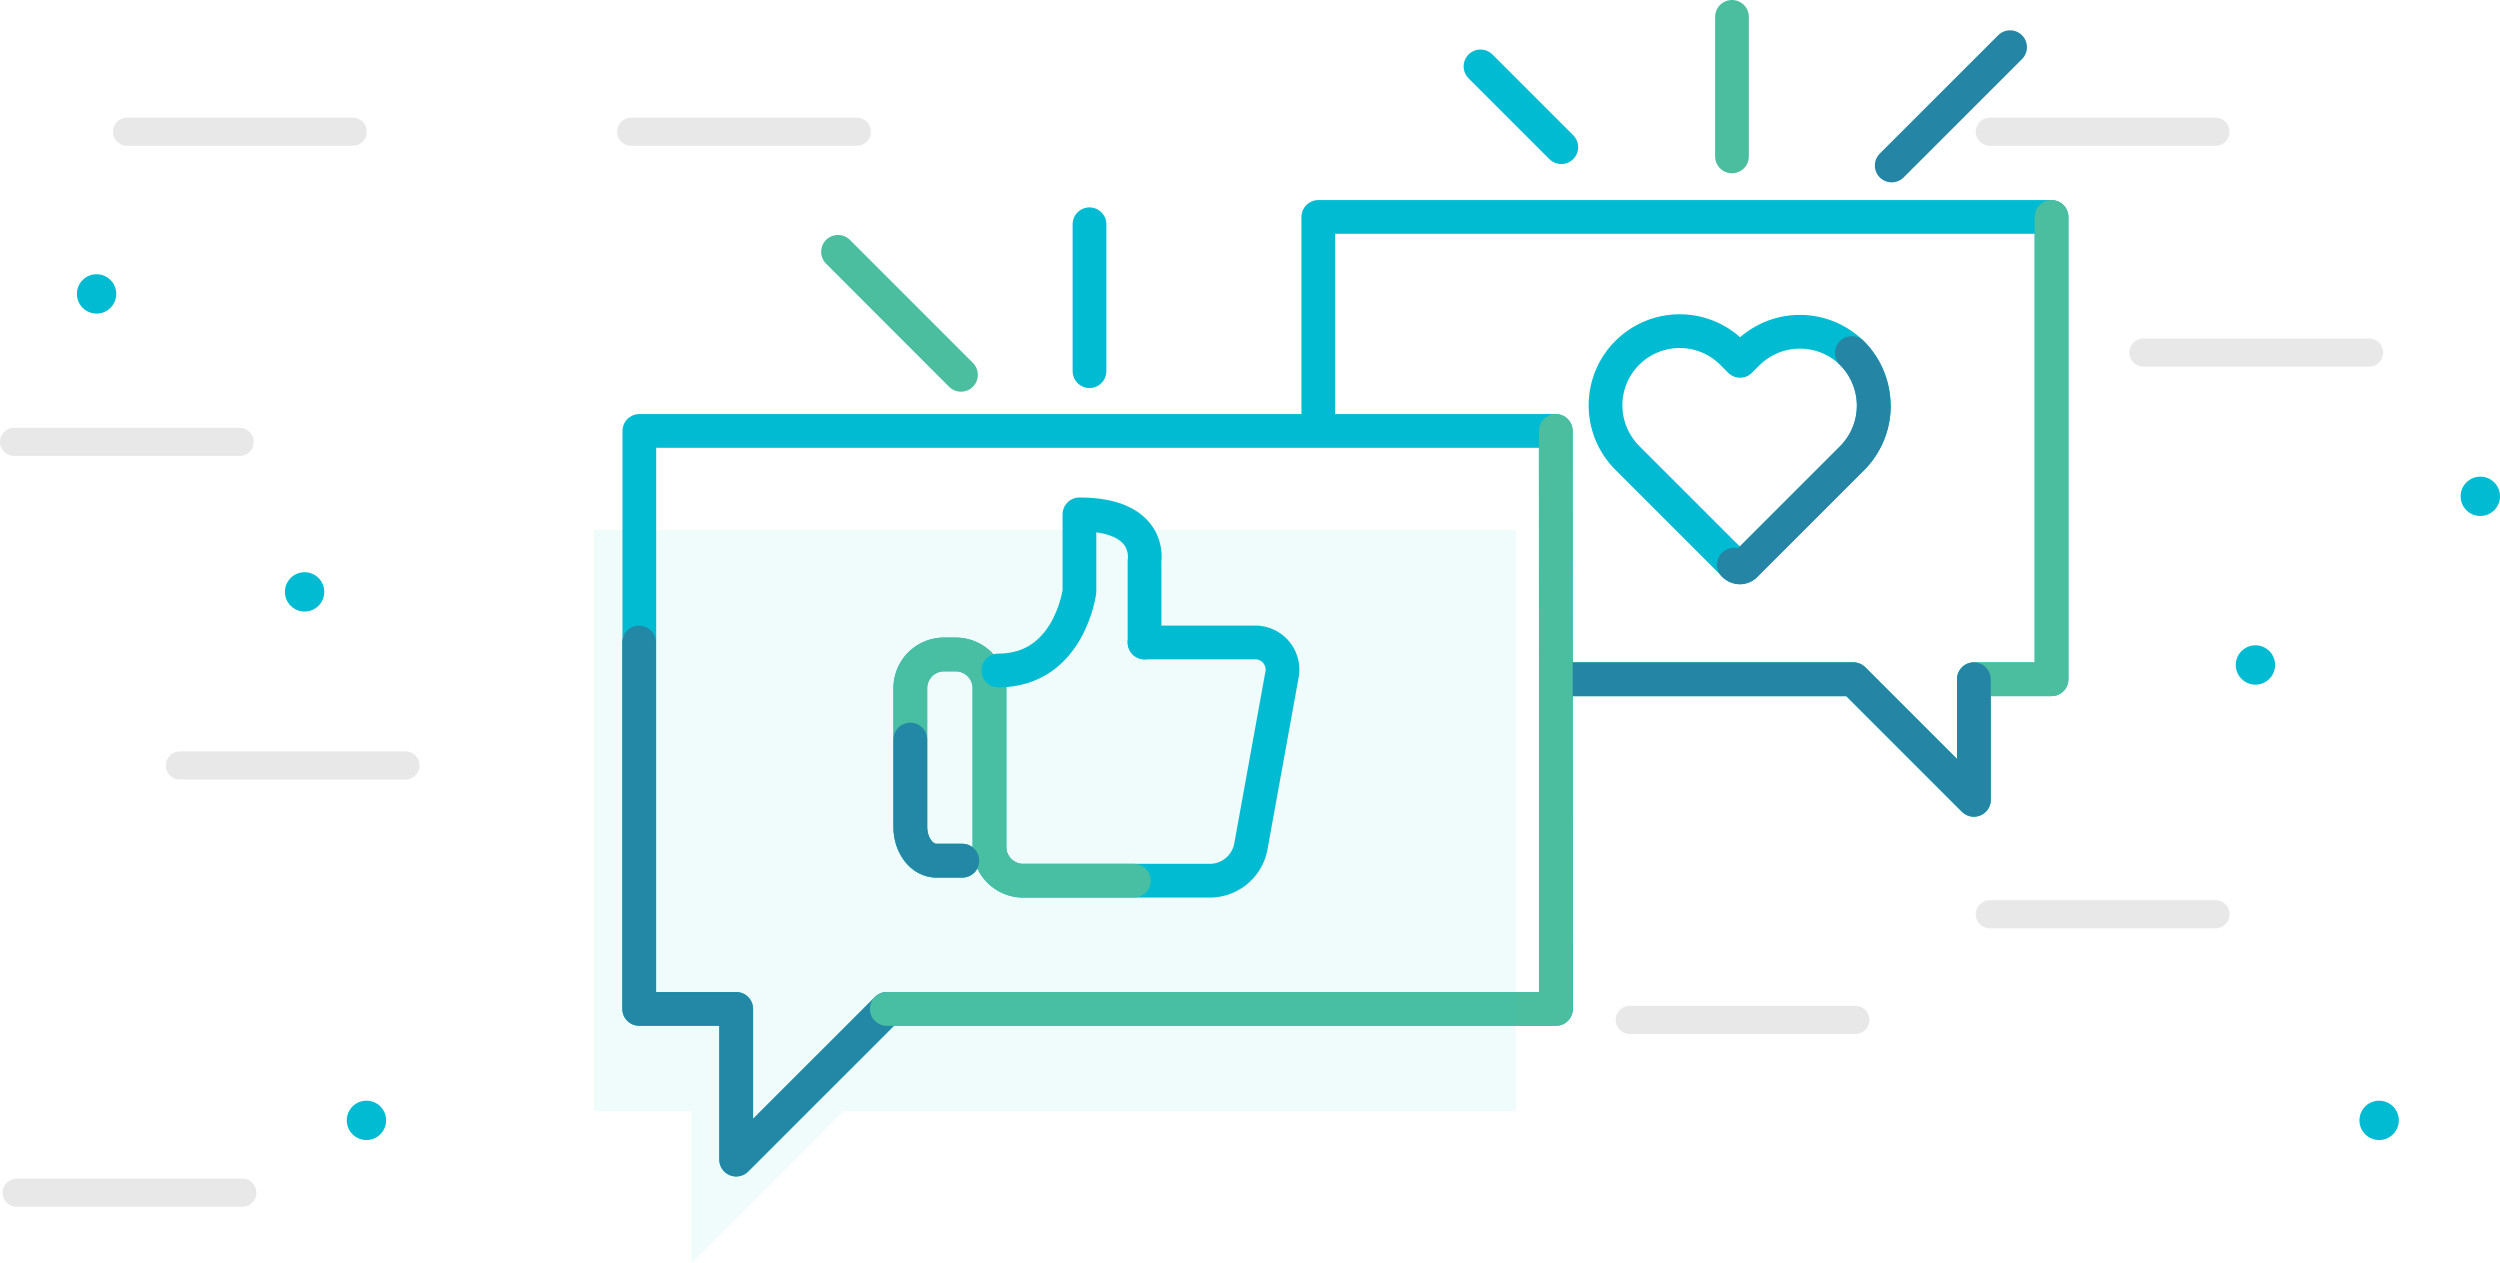 <?xml version="1.0" encoding="UTF-8"?> <svg xmlns="http://www.w3.org/2000/svg" id="Layer_1" data-name="Layer 1" viewBox="0 0 444.68 224.61"><title>dates</title><g><line id="Line_290" data-name="Line 290" x1="2.5" y1="78.6" x2="42.63" y2="78.6" style="fill: none;stroke: #707070;stroke-linecap: round;stroke-width: 5px;opacity: 0.163;isolation: isolate"></line><line id="Line_291" data-name="Line 291" x1="31.99" y1="136.15" x2="72.13" y2="136.15" style="fill: none;stroke: #707070;stroke-linecap: round;stroke-width: 5px;opacity: 0.163;isolation: isolate"></line><line id="Line_298" data-name="Line 298" x1="2.96" y1="212.15" x2="43.1" y2="212.15" style="fill: none;stroke: #707070;stroke-linecap: round;stroke-width: 5px;opacity: 0.163;isolation: isolate"></line><line id="Line_292" data-name="Line 292" x1="289.89" y1="181.41" x2="330.02" y2="181.41" style="fill: none;stroke: #707070;stroke-linecap: round;stroke-width: 5px;opacity: 0.163;isolation: isolate"></line><line id="Line_293" data-name="Line 293" x1="353.93" y1="162.62" x2="394.07" y2="162.62" style="fill: none;stroke: #707070;stroke-linecap: round;stroke-width: 5px;opacity: 0.163;isolation: isolate"></line><line id="Line_294" data-name="Line 294" x1="353.93" y1="23.43" x2="394.07" y2="23.43" style="fill: none;stroke: #707070;stroke-linecap: round;stroke-width: 5px;opacity: 0.163;isolation: isolate"></line><line id="Line_295" data-name="Line 295" x1="112.27" y1="23.43" x2="152.4" y2="23.43" style="fill: none;stroke: #707070;stroke-linecap: round;stroke-width: 5px;opacity: 0.163;isolation: isolate"></line><line id="Line_296" data-name="Line 296" x1="22.6" y1="23.43" x2="62.74" y2="23.43" style="fill: none;stroke: #707070;stroke-linecap: round;stroke-width: 5px;opacity: 0.163;isolation: isolate"></line><line id="Line_297" data-name="Line 297" x1="381.26" y1="62.71" x2="421.39" y2="62.71" style="fill: none;stroke: #707070;stroke-linecap: round;stroke-width: 5px;opacity: 0.163;isolation: isolate"></line><circle id="Ellipse_294" data-name="Ellipse 294" cx="441.18" cy="88.28" r="3.5" style="fill: #00bbd2"></circle><circle id="Ellipse_295" data-name="Ellipse 295" cx="401.18" cy="118.28" r="3.5" style="fill: #00bbd2"></circle><circle id="Ellipse_296" data-name="Ellipse 296" cx="423.18" cy="199.28" r="3.5" style="fill: #00bbd2"></circle><circle id="Ellipse_297" data-name="Ellipse 297" cx="65.18" cy="199.28" r="3.5" style="fill: #00bbd2"></circle><circle id="Ellipse_298" data-name="Ellipse 298" cx="54.18" cy="105.28" r="3.5" style="fill: #00bbd2"></circle><circle id="Ellipse_299" data-name="Ellipse 299" cx="17.18" cy="52.28" r="3.5" style="fill: #00bbd2"></circle><g id="Group_303" data-name="Group 303"><g id="Group_299" data-name="Group 299"><path id="Path_1956" data-name="Path 1956" d="M171.17,153.09h-4.63c-2.54,0-4.62-2.7-4.62-6V122.41a6,6,0,0,1,6-6H170a6,6,0,0,1,6,6v28.24a6,6,0,0,0,6,6h33.4a7.45,7.45,0,0,0,7.06-5.89L228,120.18a4.84,4.84,0,0,0-4.93-5.9H203.58" style="fill: none;stroke: #00bbd2;stroke-linecap: round;stroke-linejoin: round;stroke-width: 6px"></path></g><g id="Group_300" data-name="Group 300"><path id="Path_1957" data-name="Path 1957" d="M171.17,153.09h-4.63c-2.54,0-4.62-2.7-4.62-6V122.41a6,6,0,0,1,6-6H170a6,6,0,0,1,6,6v28.24a6,6,0,0,0,6,6h19.68" style="fill: none;stroke: #4cbea0;stroke-linecap: round;stroke-linejoin: round;stroke-width: 6px"></path></g><g id="Group_301" data-name="Group 301"><path id="Path_1958" data-name="Path 1958" d="M171.17,153.09h-4.63c-2.54,0-4.62-2.7-4.62-6V131.54" style="fill: none;stroke: #2585a4;stroke-linecap: round;stroke-linejoin: round;stroke-width: 6px"></path></g><g id="Group_302" data-name="Group 302"><path id="Path_1959" data-name="Path 1959" d="M203.58,114.28V99.68S205,91.49,192,91.49v13.7s-1.78,14.07-14.42,14.07" style="fill: none;stroke: #00bbd2;stroke-linecap: round;stroke-linejoin: round;stroke-width: 6px"></path></g><path id="Path_1960" data-name="Path 1960" d="M276.72,76.65h-163v102.8h17.25v26.81l26.81-26.8h119Z" style="fill: none;stroke: #00bbd2;stroke-linecap: round;stroke-linejoin: round;stroke-width: 6px"></path><path id="Path_1961" data-name="Path 1961" d="M157.74,179.46l-26.81,26.8v-26.8H113.68V114.28" style="fill: none;stroke: #2585a4;stroke-linecap: round;stroke-linejoin: round;stroke-width: 6px"></path><path id="Path_1962" data-name="Path 1962" d="M234.49,75.81V38.59H364.91v82.23H351.1v21.44l-21.44-21.44H278" style="fill: none;stroke: #00bbd2;stroke-linecap: round;stroke-linejoin: round;stroke-width: 6px"></path><path id="Path_1963" data-name="Path 1963" d="M364.91,38.59v82.23H351.1v21.44l-21.44-21.44H278" style="fill: none;stroke: #4cbea0;stroke-linecap: round;stroke-linejoin: round;stroke-width: 6px"></path><path id="Path_1964" data-name="Path 1964" d="M351.1,120.82v21.44l-21.44-21.44H278" style="fill: none;stroke: #2585a4;stroke-linecap: round;stroke-linejoin: round;stroke-width: 6px"></path><line id="Line_343" data-name="Line 343" x1="170.93" y1="66.67" x2="149.06" y2="44.79" style="fill: none;stroke: #4cbea0;stroke-linecap: round;stroke-linejoin: round;stroke-width: 6px"></line><line id="Line_344" data-name="Line 344" x1="193.79" y1="66.02" x2="193.79" y2="39.89" style="fill: none;stroke: #00bbd2;stroke-linecap: round;stroke-linejoin: round;stroke-width: 6px"></line><line id="Line_345" data-name="Line 345" x1="336.48" y1="29.44" x2="357.54" y2="8.39" style="fill: none;stroke: #2585a4;stroke-linecap: round;stroke-linejoin: round;stroke-width: 6px"></line><line id="Line_346" data-name="Line 346" x1="308.07" y1="27.82" x2="308.07" y2="3" style="fill: none;stroke: #4cbea0;stroke-linecap: round;stroke-linejoin: round;stroke-width: 6px"></line><line id="Line_347" data-name="Line 347" x1="277.71" y1="26.18" x2="263.34" y2="11.81" style="fill: none;stroke: #00bbd2;stroke-linecap: round;stroke-linejoin: round;stroke-width: 6px"></line><path id="Path_1965" data-name="Path 1965" d="M329.49,62.88a13.21,13.21,0,0,0-18.68,0h0l-1.3,1.3-1.33-1.33a13.19,13.19,0,0,0-18.82,18.49l.16.17,19,19a1.36,1.36,0,0,0,1.92,0h0l19-19a13.24,13.24,0,0,0,0-18.69Zm0,0h0a13.21,13.21,0,0,0-18.68,0h0m-.37,37.63,19-19a13.24,13.24,0,0,0,0-18.69m-21,37.65a1.35,1.35,0,0,0,1.91,0h0" style="fill: none;stroke: #00bbd2;stroke-linecap: round;stroke-linejoin: round;stroke-width: 6px"></path><path id="Path_1966" data-name="Path 1966" d="M308.52,100.53a1.35,1.35,0,0,0,1.91,0h0l19-19a13.13,13.13,0,0,0,3.87-9.34m-22.9,28.3,19-19a13.23,13.23,0,0,0,0-18.69m-21,37.65a1.35,1.35,0,0,0,1.91,0h0" style="fill: none;stroke: #2585a4;stroke-linecap: round;stroke-linejoin: round;stroke-width: 6px"></path><path id="Path_1967" data-name="Path 1967" d="M157.74,179.46h119V76.65" style="fill: none;stroke: #4cbea0;stroke-linecap: round;stroke-linejoin: round;stroke-width: 6px"></path></g><path id="Path_2039" data-name="Path 2039" d="M269.63,94.28H105.68V197.66H123v27l26.95-27H269.63Z" style="fill: #00bbd2;opacity: 0.06;isolation: isolate"></path></g></svg> 